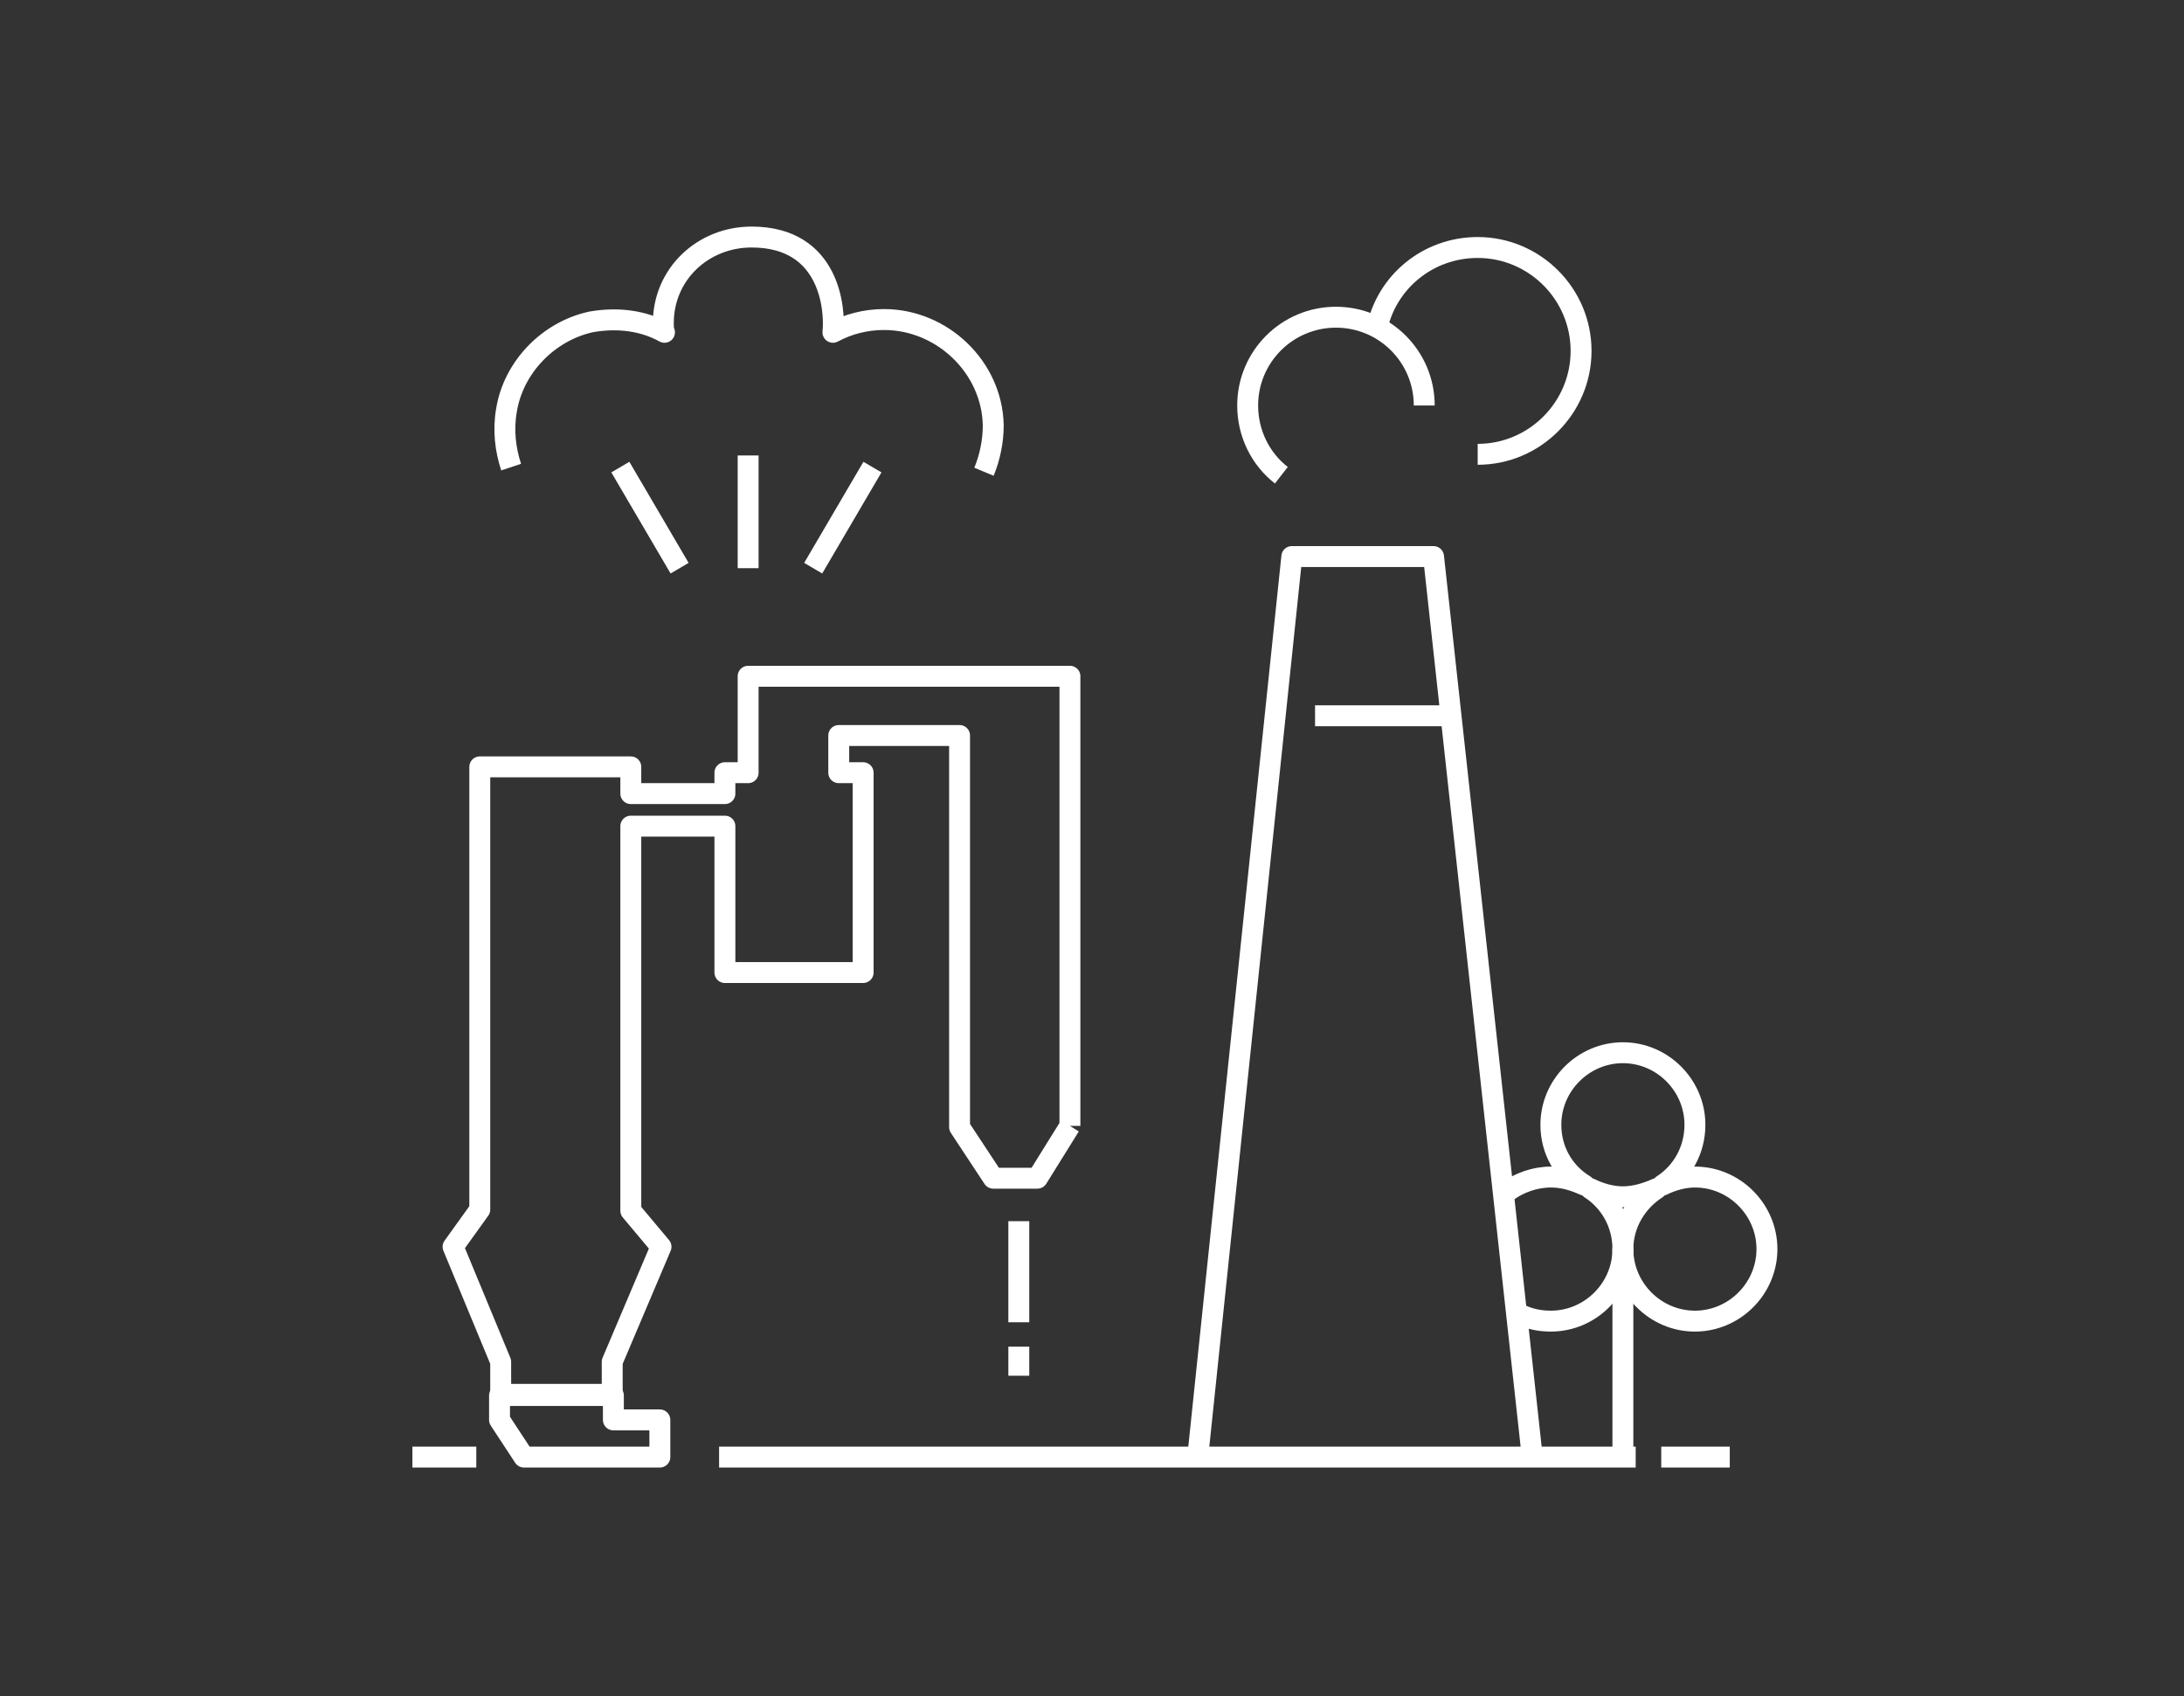 <?xml version="1.0" encoding="utf-8"?>
<!-- Generator: Adobe Illustrator 21.0.0, SVG Export Plug-In . SVG Version: 6.00 Build 0)  -->
<svg version="1.1" id="图层_1" xmlns="http://www.w3.org/2000/svg" xmlns:xlink="http://www.w3.org/1999/xlink" x="0px" y="0px"
	 viewBox="0 0 188 146" style="enable-background:new 0 0 188 146;" xml:space="preserve">
<rect x="0" y="0" width="188" height="146" fill="#333333" stroke="none"/>
<style type="text/css">
	.st0{fill:none;stroke:#FFFFFF;stroke-width:1.8;stroke-linejoin:round;stroke-miterlimit:10;}
	.st1{fill-rule:evenodd;clip-rule:evenodd;fill:none;stroke:#FFFFFF;stroke-width:1.8;stroke-linejoin:round;stroke-miterlimit:10;}
	.st2{fill:#FFFFFF;stroke:#FFFFFF;stroke-width:0.25;stroke-linejoin:round;stroke-miterlimit:10;}
</style>
<g>
	<polygon class="st1" points="52.8,120.1 43,120.1 43,122.2 45.1,125.4 56.8,125.4 56.8,122.2 52.8,122.2 	"/>
	<line class="st1" x1="87.7" y1="105.1" x2="87.7" y2="113.8"/>
	<line class="st1" x1="87.7" y1="115.9" x2="87.7" y2="118.4"/>
	<polyline class="st1" points="92.1,96.9 92.1,58.2 70.7,58.2 64.4,58.2 64.4,66.5 62.4,66.5 62.4,68.3 54.3,68.3 54.3,66 41.3,66 
		41.3,104.1 39,107.3 43.1,117.2 43.1,120 52.7,120 52.7,117.2 56.9,107.3 54.3,104.2 54.3,71.1 62.4,71.1 62.4,83.7 74.3,83.7 
		74.3,66.5 72.2,66.5 72.2,63.3 82.6,63.3 82.6,97 85.5,101.4 89.3,101.4 92.1,96.9 	"/>
	<g>
		<g>
			<g>
				<polyline class="st0" points="103.1,125.4 111.2,47.9 123.4,47.9 131.9,125.4 				"/>
				<line class="st0" x1="61.9" y1="125.4" x2="140.8" y2="125.4"/>
				<line class="st0" x1="35.5" y1="125.4" x2="41" y2="125.4"/>
				<line class="st0" x1="143" y1="125.4" x2="148.9" y2="125.4"/>
				<line class="st0" x1="113.2" y1="61.6" x2="124.5" y2="61.6"/>
				<path class="st0" d="M110.3,40.9c-1.8-1.4-2.9-3.6-2.9-6c0-4.2,3.4-7.6,7.6-7.6s7.6,3.4,7.6,7.6"/>
				<path class="st0" d="M118.5,28.4c0.8-4.1,4.4-7.1,8.7-7.1c4.9,0,8.9,4,8.9,8.9c0,4.9-4,8.9-8.9,8.9"/>
			</g>
			<g>
				<path class="st0" d="M84.7,40.6c0.5-1.2,0.8-2.6,0.8-4c-0.1-5-4.4-9.1-9.4-9.1c-1.6,0-3.1,0.4-4.4,1.1c0.2-1.9-0.2-8.2-7-8.2
					c-4.2,0-7.6,3.2-7.6,7.4c0,0.3,0,0.6,0.1,0.8c-1.8-1-4-1.3-6.3-0.9c-3.7,0.8-6.7,3.9-7.3,7.6c-0.3,1.7-0.1,3.4,0.4,4.9"/>
				<line class="st0" x1="53.4" y1="40.2" x2="58.5" y2="48.9"/>
				<line class="st0" x1="75.1" y1="40.2" x2="70" y2="48.9"/>
				<line class="st0" x1="64.4" y1="39.2" x2="64.4" y2="48.9"/>
			</g>
		</g>
	</g>
	<g>
		<path class="st0" d="M136.9,102.3c0.8,0.4,1.8,0.7,2.8,0.7c1,0,2-0.3,2.9-0.7c-1.7,1.1-2.9,3-2.9,5.2
			C139.7,105.3,138.6,103.4,136.9,102.3z"/>
		<path class="st0" d="M130.8,113.1c0.8,0.4,1.7,0.6,2.7,0.6c3.4,0,6.2-2.8,6.2-6.2c0,3.4,2.8,6.2,6.2,6.2c3.4,0,6.2-2.8,6.2-6.2
			s-2.8-6.2-6.2-6.2c-1,0-2,0.3-2.8,0.7c1.7-1.1,2.8-3,2.8-5.2c0-3.4-2.8-6.2-6.2-6.2s-6.2,2.8-6.2,6.2c0,2.2,1.1,4.1,2.9,5.2
			c-0.9-0.4-1.8-0.7-2.9-0.7c-1.4,0-2.7,0.5-3.7,1.2"/>
		<line class="st0" x1="139.7" y1="107.5" x2="139.7" y2="125.4"/>
	</g>
</g>
</svg>
